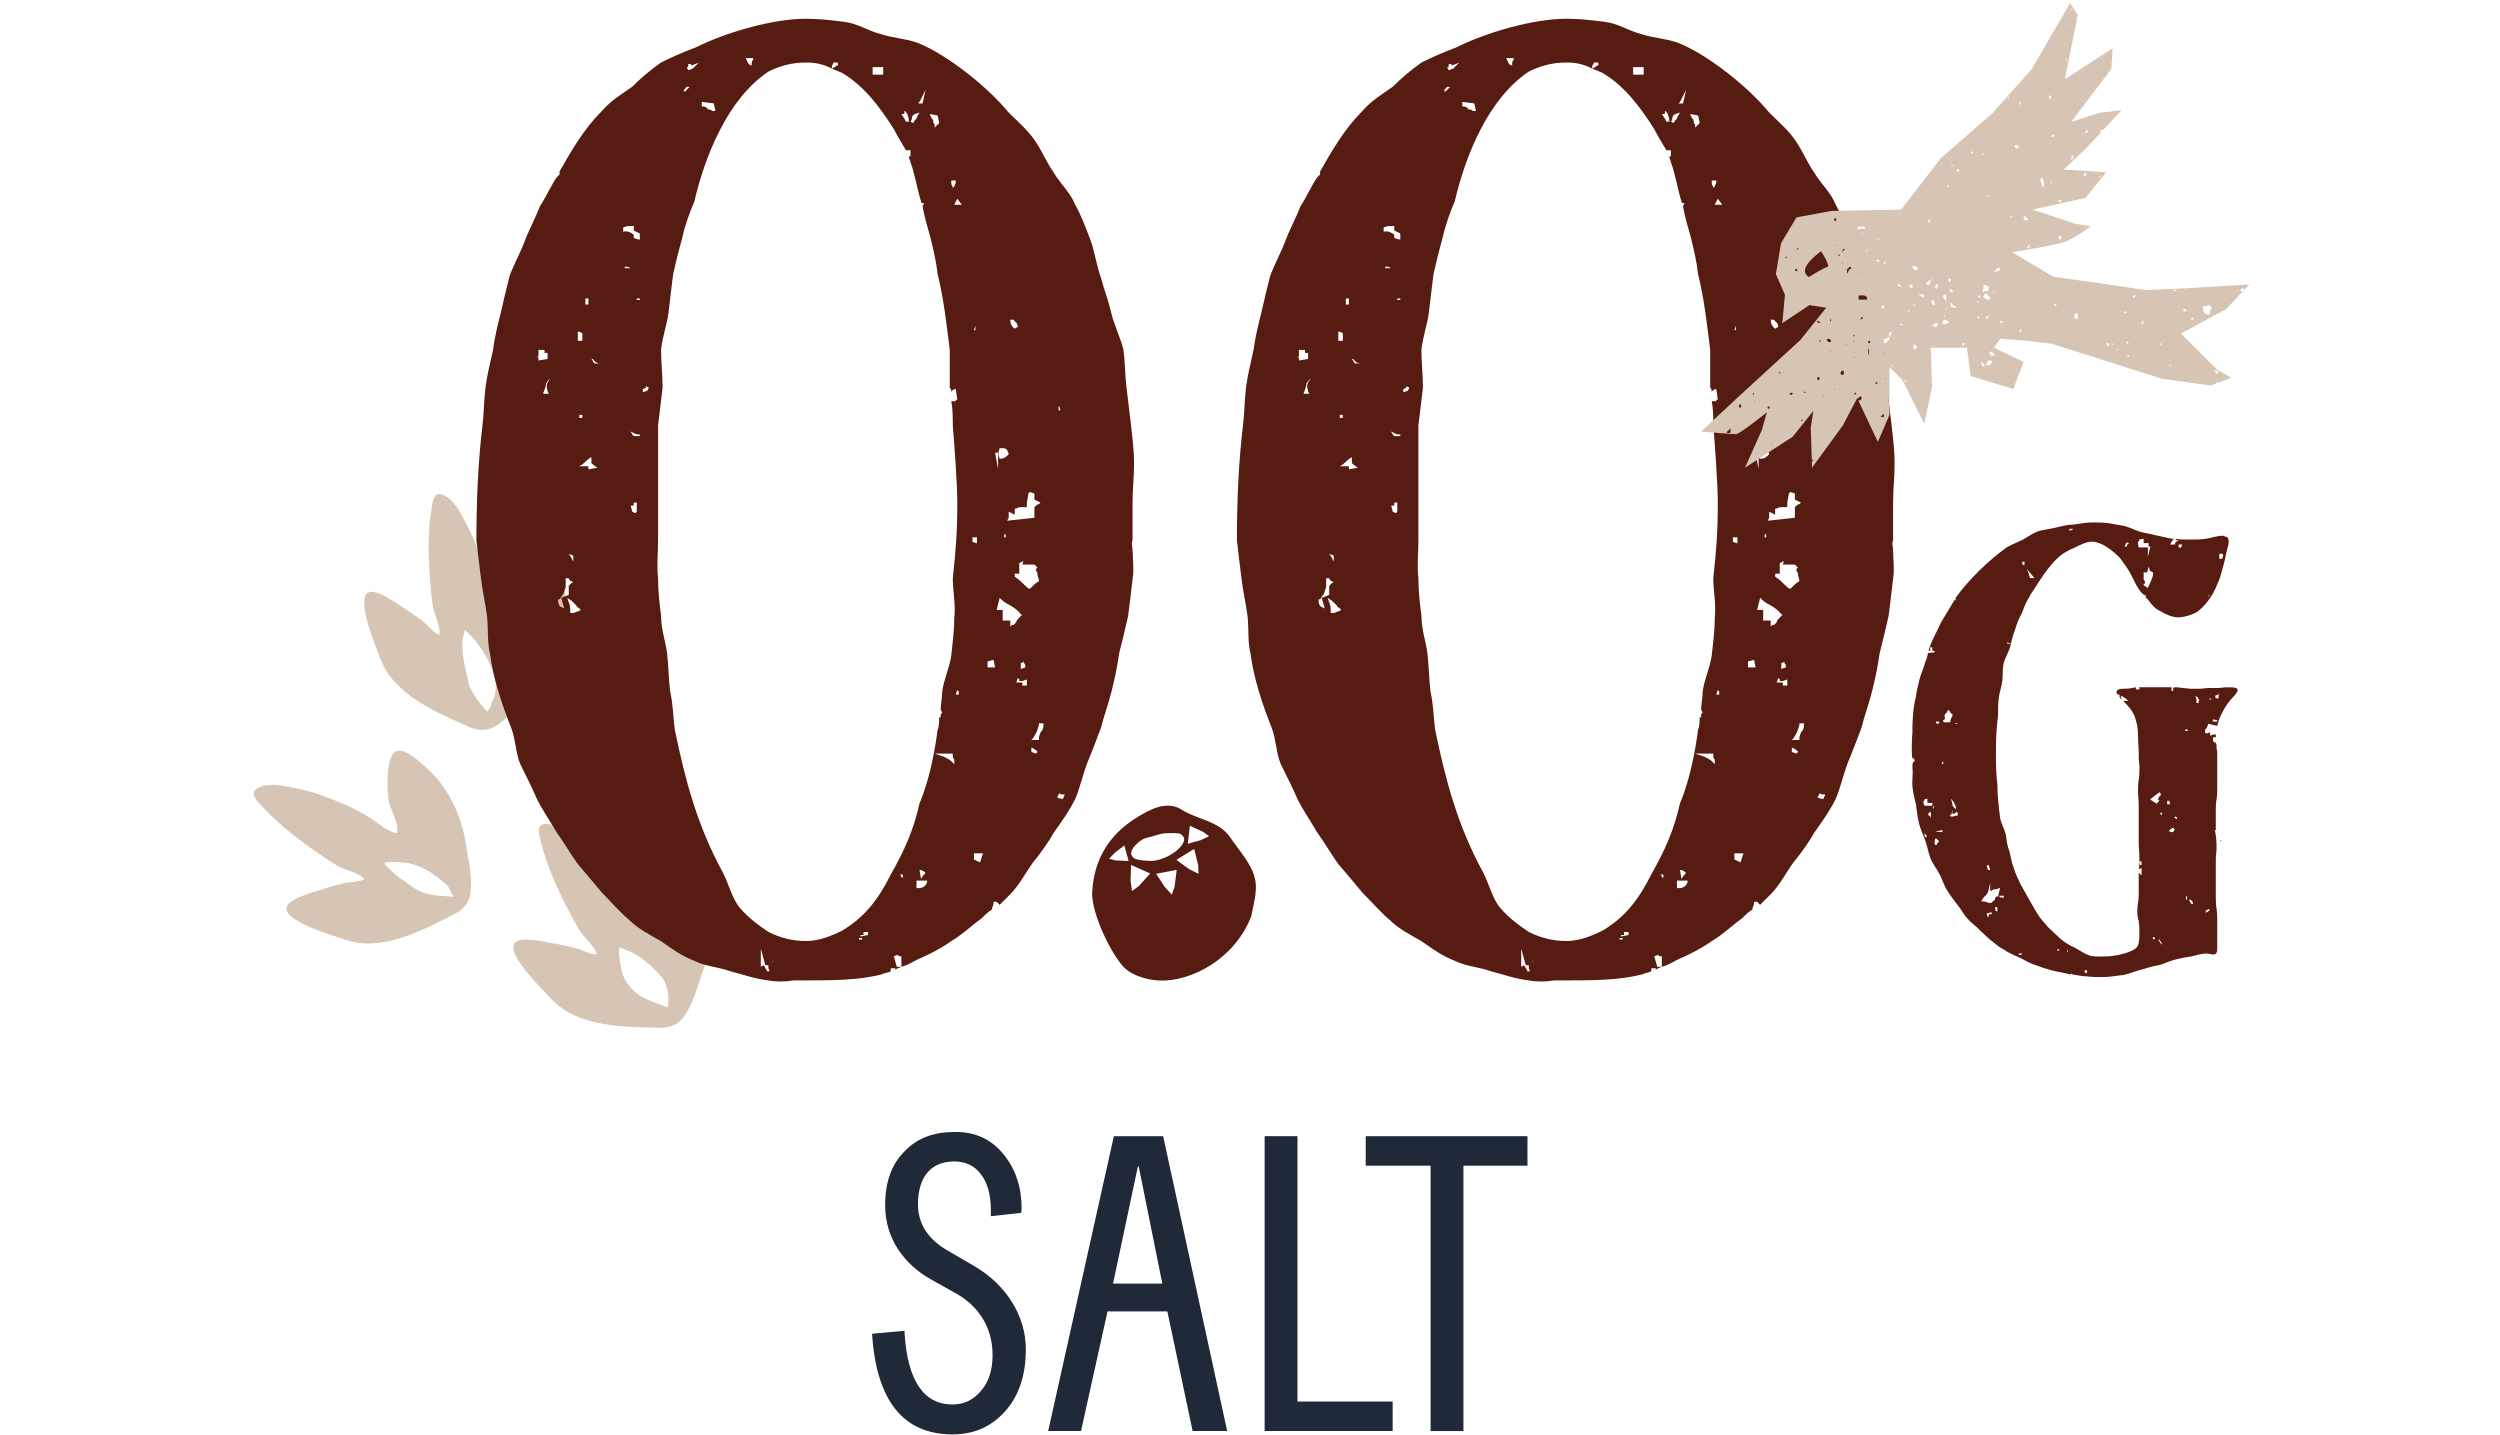 <svg viewBox="0 0 752 431.61" xmlns="http://www.w3.org/2000/svg" id="Layer_1"><path style="fill:#1f2938; stroke-width:0px;" d="M262.33,401.19l9.76-.89v.63c.89,14.32,5.7,21.54,14.44,21.54,3.42,0,6.33-1.39,8.62-4.18,2.28-2.66,3.42-6.21,3.42-10.64,0-8.74-4.56-15.08-11.28-18.75l-7.48-4.18c-7.73-4.43-13.56-12.04-13.56-22.17,0-6.97,1.9-12.29,5.83-16.22,3.67-3.93,8.74-5.83,14.95-5.83,6.21-.13,11.15,2.15,14.82,6.71,3.67,4.43,5.45,9.88,5.45,16.34l-.13,1.27-9.12,1.01v-1.65c0-4.81-1.01-8.49-3.04-11.02-1.9-2.53-4.56-3.8-7.98-3.8-6.71,0-10.9,4.31-10.9,12.92,0,5.83,3.04,10.52,9,13.94l7.86,4.56c9.75,5.7,15.58,15.08,15.58,25.09,0,7.73-2.03,13.94-6.21,18.62-4.18,4.69-9.38,6.97-15.84,6.97-14.82,0-22.93-10.14-24.2-30.28Z"></path><path style="fill:#1f2938; stroke-width:0px;" d="M315.29,430.45l19.76-88.69h14.82l19.26,88.69h-10.39l-7.6-35.98h-17.99l-7.98,35.98h-9.88ZM342.27,350.89l-7.47,35.22h14.82l-7.09-35.22h-.25Z"></path><path style="fill:#1f2938; stroke-width:0px;" d="M380.4,430.45v-88.69h9.88v79.82h28.63v8.87h-38.52Z"></path><path style="fill:#1f2938; stroke-width:0px;" d="M410.81,350.64v-8.87h48.65v8.87h-19.26v79.82h-9.88v-79.82h-19.51Z"></path><path style="fill:#d6c5b4; stroke-width:0px;" d="M116.67,232.54c-.27,2.65-.14,5.5.24,8.14.44,3.02,3.25,6.85,2.44,9.97-2.97-.58-5.61-3.1-8.32-4.82-2.88-1.83-6.06-3.33-9.09-4.59-4.17-1.74-8.48-3.32-12.85-4.11-3.44-.62-7.01-1.7-10.44-.57-4.58,1.51-1.33,4.35,1.01,6.84,3.4,3.61,7.19,6.85,11.17,9.78,3.45,2.53,7.02,5.02,10.67,7.25,2.1,1.28,6.59,2.09,8.06,3.97-1.32.98-4.13.8-5.89,1.22-2.16.51-4.37,1.09-6.47,1.81-2.53.87-9.5,2.55-10.8,5.02-2.36,4.48,14.34,9.1,17.35,10.18,11.16,3.98,23.91-3.1,33.28-7.86,2.62-1.33,4.06-3.64,4.4-5.62.86-4.97-.56-10.4-1.33-15.39-1.3-8.43-5.18-16.84-11.55-22.52-1.78-1.59-6.49-6.33-9.32-5.29-1.98.73-2.4,4.86-2.58,6.6ZM122.94,259.67c2.17.46,3.98,1.17,5.88,2.33,1.6.98,3,2.01,4.4,3.25.46.4.97.74,1.37,1.2.82.95,1.29,2.86,2.07,3.27-4.03-.28-7.78-.11-11.28-2.12-1.75-1.01-3.26-2.27-4.92-3.37-1.2-.8-2.02-1.57-3.04-2.59-.65-.66-1.56-1.21-1.78-2.11,1.12-.4,2.73-.15,3.97-.18,1.16-.02,2.19.09,3.33.33Z"></path><path style="fill:#d6c5b4; stroke-width:0px;" d="M163.02,254.44c1.29,4.78,3.11,9.43,5.24,13.89,1.84,3.86,3.82,7.74,5.99,11.42,1.25,2.12,4.83,4.95,5.23,7.3-1.63.24-4.02-1.24-5.77-1.7-2.15-.57-4.37-1.1-6.56-1.45-2.64-.42-9.58-2.23-11.89-.66-4.19,2.84,8.35,14.79,10.5,17.16,7.96,8.78,22.55,8.54,33.06,8.76,2.94.06,5.29-1.29,6.53-2.88,3.11-3.98,4.41-9.43,6.09-14.19,2.83-8.05,3.38-17.29.44-25.31-.82-2.24-2.74-8.65-5.72-9.06-2.09-.29-4.41,3.16-5.38,4.6-1.49,2.21-2.72,4.78-3.63,7.29-1.04,2.87-.37,7.57-2.55,9.95-2.34-1.91-3.49-5.38-5.06-8.18-1.68-2.98-3.78-5.79-5.85-8.34-2.86-3.5-5.91-6.93-9.39-9.68-2.74-2.17-5.38-4.81-8.94-5.43-4.75-.83-3.22,3.21-2.33,6.51ZM188.1,285.69c1.58.58,3.09,1.25,4.45,2.25,2.37,1.74,4.65,3.76,6.53,6.03,2.03,2.46,2.18,6.3,1.82,9.09-3.2-1.3-8.26-2.64-10.77-5.57-.67-.79-1.39-1.58-1.93-2.46-1.18-1.93-1.36-4.03-1.73-6.2-.16-.98-.34-1.76-.28-2.74.02-.43.22-.7.03-1.09.52.03,1.37.5,1.89.69Z"></path><path style="fill:#d6c5b4; stroke-width:0px;" d="M129.59,154.48c-.66,4.91-.78,9.9-.54,14.84.21,4.27.53,8.61,1.11,12.85.33,2.44,2.54,6.43,2,8.76-1.59-.41-3.23-2.7-4.66-3.8-1.76-1.35-3.6-2.7-5.49-3.87-2.27-1.41-7.98-5.76-10.71-5.21-4.96,1,1.98,16.87,3.05,19.89,3.95,11.17,17.49,16.59,27.1,20.86,2.68,1.19,5.38.85,7.14-.13,4.4-2.47,7.71-6.99,11.1-10.74,5.72-6.32,9.8-14.64,10.19-23.17.11-2.38.82-9.03-1.77-10.57-1.82-1.08-5.28,1.21-6.74,2.16-2.23,1.46-4.36,3.36-6.16,5.32-2.07,2.24-3.26,6.84-6.2,8.19-1.42-2.67-1.14-6.31-1.51-9.5-.39-3.39-1.24-6.8-2.17-9.95-1.28-4.33-2.77-8.67-4.91-12.56-1.69-3.06-3.1-6.51-6.14-8.46-4.06-2.6-4.21,1.72-4.67,5.1ZM148.75,203.81c.54,2.22.56,4.21-.28,6.31-.32.79-.69,1.53-.95,2.34-.23.7-.85,1.54-1.01,1.52-2.26-2.33-4.08-4.94-5.46-7.85-.09-.76-.23-1.51-.41-2.25-.33-1.26-.62-2.54-.88-3.82-.37-1.87-.6-3.88-.71-5.77-.08-1.41.32-3.5.84-4.79,4,3.67,7.54,8.83,8.86,14.32Z"></path><path style="fill:#561b11; stroke-width:0px;" d="M338.44,166.19l2.27-.46c0,2.73.46,5.46,0,8.19-.46,4.09-.91,7.73-1.37,11.37-.91,4.09-1.82,7.73-2.73,11.37-.46,3.64-1.36,7.73-2.27,11.37-.91,3.64-2.27,7.28-3.18,10.92-1.37,3.64-2.73,7.28-4.09,10.46-1.36,3.64-2.27,7.73-3.64,10.92-1.82,3.64-4.09,6.82-6.37,10.01-1.82,3.18-4.09,6.37-6.37,9.1-2.27,3.18-4.09,6.82-6.82,9.55-.91.91-2.27,2.27-3.18,3.18l-.91-.91h-.91c0,.46,0,.91-.45,1.82v.45c-1.37.91-2.27,1.82-3.18,2.73-3.18,2.27-5.91,5-9.1,6.82-3.18,2.27-6.82,4.09-10.01,5.46-1.82.91-3.18,1.82-5,2.27v-3.18h-.91v-.45l-1.37.45.91,3.18h1.36c-.91.46-1.36.46-1.82.91v-.46h-1.36v.91c-.91.46-1.82.46-2.73.91-6.82,1.82-15.46,1.82-22.74,1.82h-3.64c-2.73.45-5.46.45-7.73,0-4.09-.46-7.73-1.82-11.37-2.73-3.64-1.36-7.28-1.36-10.92-3.18-3.64-1.36-6.82-3.64-10.01-5.91-3.18-1.82-6.82-3.64-9.55-6.37-2.73-2.27-5.46-5.46-8.19-8.19-2.27-2.73-4.55-5.46-7.28-8.64-2.27-3.18-4.09-6.37-6.37-9.55-1.82-3.18-4.09-6.37-5.91-10.01-1.36-3.18-3.18-6.82-5-10.46-1.36-3.18-1.36-7.28-2.73-10.92-2.73-6.82-5.46-15.01-6.37-22.28-.91-3.64-.46-7.28-.91-11.37-.45-3.64-1.36-7.28-1.82-11.37-.46-3.64-.91-7.28-1.37-11.37,0-11.37.46-23.19,1.82-34.56.45-3.64.45-7.73.91-11.37.45-3.64,1.36-7.28,2.27-11.37.45-3.64,1.36-7.28,2.27-10.92.91-4.09,1.82-7.73,2.73-11.37,1.36-3.64,3.18-6.82,4.55-10.46,1.36-3.64,3.18-6.82,4.55-10.46,1.82-2.73,3.18-5.91,5-8.64,0,0,.45-.46.91-.91v-.91c3.64-6.37,7.28-12.73,12.73-18.19,2.73-3.18,5.91-5,9.1-7.28,2.73-2.73,5.46-5,8.64-7.28,3.64-1.82,6.82-3.18,10.46-4.55,9.1-4.55,23.19-8.64,33.2-8.64,4.09,0,7.73.46,11.37.91,4.09.45,7.28,2.73,10.92,3.64,4.09,1.36,7.73,1.36,11.37,2.73,9.1,3.64,21.38,13.64,27.29,20.92,2.73,2.73,5.46,5,7.73,8.19s3.64,6.82,5.91,10c1.82,3.18,5,5.91,6.37,9.55,1.82,3.18,3.18,6.82,4.55,10.46,1.37,3.64,1.82,7.73,3.18,11.37.91,3.64,2.27,6.82,3.18,10.91.91,3.64,2.73,7.28,3.64,10.92.46,3.64.46,7.73.91,11.37.45,3.64.91,7.73,1.36,11.37.46,4.09.91,7.73.91,11.37,0,4.09-.46,7.73-.46,11.82v11.37c-.46.91,0,1.82,0,3.18l-2.27.46ZM161.98,108.43l2.73-.45v-1.82h-.91v-.91h-1.82v1.82l-.45.46h.45v.91ZM165.62,113.89c-.91.45-.91.91-1.36,1.36,0,.91-.45,1.82-.91,3.18h1.82q-.46-.46-.46-.91c-.45-1.36-.45-2.27.91-3.64ZM169.72,183.02l-.91-3.18,2.27-.91v-2.73l.91-.91h.46l-.46-.46h-.46c0-.46-.46-.46-.46-.91h-.91v2.73c-.45.91-.45,1.82-.91,2.27l-.91,1.36h-.46v.46c0,.91.46,1.82.91,1.82l.91.46ZM174.72,183.47l-.46-.45c-.45-.46-.91-.46-.91-.91-.45-.46-.91-.91-1.36-1.36l-1.36-.91.45,1.36c.46.91.46,1.82.46,3.18h.91c.46,0,.91-.46,1.36-.46l.91-.46ZM172.44,168.92v-1.82l-1.37-.46c.46.46.91,1.36,1.37,2.27ZM173.81,99.79v2.73h1.36v-2.27l-.91-.46h-.45ZM174.26,124.8v.91h.91v-.91h-.91ZM176.99,141.17l2.73-.46q-1.36-.91-1.82-1.36v-1.82c-.91.46-1.36.91-1.82,1.36s-.91.91-1.82,1.36h2.73v.91ZM176.99,91.6v-1.82h-.91v1.82h.91ZM178.36,107.98h-.46c.46.45.46.91.91,1.36h1.82c-.91,0-1.82-.46-2.27-1.36ZM187.45,69.77c.91-.45,1.82,0,2.73.46l.46.46v.91c.46,0,.91.46,1.82.46v-1.82l-1.82-.91v-1.36c-1.37,0-2.27,0-3.18.45v1.36ZM188.82,80.23h-.91v.45h1.82l-.91-.45ZM189.73,129.8c0,.46.46.46.46.91l.46.45h1.82v-.45c-1.36,0-1.82-.46-2.73-.91ZM191.54,151.18h-.91v.91h-.91l.46,1.82.91.45.45-.45v-2.73ZM191.54,90.24h.91v-.46h-1.36.45v.46ZM194.27,116.16v.46l-.91.46v.91l1.36-.46.46-.91-.91-.46ZM253.4,279.88c6.82-4.09,10.92-9.55,14.55-16.83,4.09-7.28,6.82-13.19,8.64-21.38,2.73-6.37,4.55-15.01,5.46-22.28.46-.91.46-2.27.46-3.64h.46v-.91l.45-.46-.45-.91c0-1.82.45-3.64.45-5.46.46-3.64,2.27-7.28,2.73-10.92.45-4.09.91-7.73.91-11.37.45-4.09-.46-7.73-.46-11.83.91-8.19,1.36-14.1,1.36-22.74,0-5-.91-18.19-1.36-23.19,0-2.27,0-5-.45-7.28h1.36v-.45h.46l-.46-3.18h-.45c-.46.45-.91.45-.91.91,0-.46,0-.91-.46-1.36v-11.37c-.91-7.28-1.82-15.46-3.64-22.74-.46-4.09-1.36-7.73-2.27-11.37-.91-3.18-1.82-6.37-2.27-9.1l.46-.91c-.46,0-.91,0-.91-.46-1.37-4.55-1.82-8.19-3.18-11.82,0-.46-.46-.91-.46-1.82h.46v-1.82h-1.37c-1.36-2.27-2.73-4.55-3.64-6.37-4.09-6.37-8.64-12.73-15.46-16.83-.91-.46-2.27-.91-3.18-1.36l.91-.46.46-.46h.46v-.91h-1.37q0,.45-.45.91v.91c-2.73-1.37-5-1.82-7.73-1.82-4.09,0-7.73.91-11.37,2.73-12.28,8.19-19.1,25.47-22.29,39.11-1.36,3.18-2.73,6.82-3.64,10.92-.91,3.18-1.82,6.82-2.73,10.92-.46,3.64-.91,7.28-1.36,11.37-.45,3.64-1.82,7.28-2.27,11.37,0,3.64.46,7.73.46,11.37-.46,3.64-.91,7.73-1.36,11.37v34.56c0,3.64-.45,7.73,0,11.37,0,4.09.45,7.73.91,11.37,0,4.09,1.37,7.73,1.82,11.37.45,4.09.45,7.73.91,11.37.91,4.09.91,7.73,1.37,11.37,3.18,15.46,6.82,29.11,14.55,43.21,1.82,3.64,2.73,7.73,5,10.46,2.73,3.18,5.91,5.46,8.64,7.28,3.64,1.82,7.28,2.73,11.37,2.73,3.64,0,7.28-1.36,10.92-3.18ZM205.64,27.48h.46l1.36-1.36h-.91q-.91.91-.91,1.36ZM206.55,20.2l.45.91c.46,0,.91-.45,1.36-.45l1.82-1.82-2.27.91v-.46h-.91v.91h-.45ZM211.1,30.66v1.36h.46c.46,0,1.36.46,1.36.91.46,0,.91,0,1.36.45h.91l-.46-2.27-3.64-.46ZM224.29,17.47l.91,1.82.91.46v-.46c0-.45,0-.91.46-1.36v-.45h-2.27ZM231.57,292.16c-.45-.45-.45-.91-.45-1.82h-1.37.46l-1.36-5v5.46l.91-.46c0,.46.46.46.46.91,0,0,.46.46.46.91h.91ZM233.39,288.53l-1.36.91c.45,0,.45-.46,1.36-.91ZM258.4,282.16v.46h.91v-.46h-.91ZM259.76,280.34v.91h-.91v.46l2.27-.46v-.91h-1.37ZM262.49,20.2v2.27h3.18v-2.27h-3.18ZM270.68,263.06l.45.46v.46h.46v-.91h-.91ZM272.04,34.3h-.91c.46.45.46.91.91,1.36l.46.91h.91c0-1.36-.46-1.82-.46-2.27-.46-.46-.46-.91-.91-.91v.91ZM273.86,36.57l.91.46c0-.46.45-.91.91-1.36,0-.46.46-.91.91-1.82-1.37.46-1.82.46-2.27,1.36,0,.46,0,.91-.45,1.36ZM278.86,264.88h-3.18v2.27h.46c1.36,0,2.27-.46,2.73-1.82v-.46ZM276.14,31.12h1.36l.91-4.09-1.36,2.73c0,.45-.46.45-.46.91l-.46.46ZM278.41,262.6c-.45-.46-.91-.91-1.82-.91l.46,2.73c.45-.91.91-1.36,1.36-1.82ZM282.05,34.75l-2.27-.45v.45q.46.91.91,1.36c0,.46,0,.91.45,1.37v.91l.46-.46.46-.45.46-.46-.46-2.27ZM287.05,229.86v-1.36c-.46-.46-.46-.91-.46-1.36v-.46h-5.46l2.73.91c.91.46,1.82.91,2.27,1.37l.91.91ZM286.14,54.76c0,.46,0,.91.45,1.36v.46l.46-.46c0-.45.45-.91.45-1.36v-.45h-1.36v.45ZM289.32,61.59l-1.37-1.82-.91,1.82h2.27ZM288.41,208.03l-.46-.45-.46,1.36h.91v-.91ZM292.51,161.64v1.36l1.36.45v-1.82h-1.36ZM292.96,99.33h.45v-1.36l-.45,1.36ZM294.78,259.42l.91-2.73h-2.73v1.82l1.82.91ZM299.33,200.75l-.46-2.27-1.82.46v1.82h2.27ZM299.33,136.17l.91,5v-5h-.91ZM305.7,187.11c0-.46.46-.91,1.37-1.82l.46-.46h-.46c-.91-1.36-1.82-1.82-3.18-2.73-.91-.46-1.82-.91-2.73-1.82l-.46-.45-.91,3.64h1.82v3.18h2.27v1.82l.46-.46c.91,0,.91-.45,1.36-.91ZM300.69,137.99c1.36,0,1.82-.46,2.73-1.36,0-.46-.46-.91-.46-1.36-.46,0-.46-.46-.91-.46h-1.36c-.46,1.36-.46,1.82,0,3.18ZM302.06,161.64h.45v-.91h-.45v.91ZM303.42,153.91v1.82l-.46.91,8.19-.91v-3.18c.46-.45.91-.91,1.36-.91l.46-.46-1.82-.91v-1.82l-1.36-.46-.46.46c0,.91-.46,1.82-.46,3.18v.91h-.45c-1.82,0-2.27,0-2.73.46h-.45v1.82l-1.82-.91ZM303.88,96.15q0,1.82,1.36,2.73.45-.45.91-.45c0-.91-.46-1.36-.46-1.36l-.91-.91h-.91ZM309.79,177.1c.91-.91,1.82-1.82,2.73-2.27,0-.91-.46-1.36-.46-2.27,0-.45-.45-.91-.45-.91v-.46l.45-.45-.91-.91h-3.64l.45-1.36h.46l-1.82.91v3.18h-1.36v.91c1.36.91,2.27,1.82,3.18,2.73.45.46.91.91,1.36.91ZM308.88,204.39l-1.36.45h-.91v-.45l-.46-.46-.46,1.36h1.82v.91h1.36v-1.82ZM307.52,199.39h-.46v1.82l1.36-.46v-.46q0-.45-.46-.91v-.46l-.45.46ZM313.88,217.58h-1.37v.46c-.46,1.82-.91,2.73-1.82,4.09l-.46.46h2.27v-.46c0-.91.46-1.36.46-1.82.46-.45.91-.91.91-2.27v-.46ZM311.15,225.31l-.91-.46v1.36l1.36.46.45-.46c0-.45-.45-.45-.91-.91ZM320.25,238.95h-1.36v-.46l-.46.46-.46.91q.91.46,1.82.46c0-.46.45-.91.45-1.36ZM318.89,123.44c0-.45,0-.91-.46-1.36v1.36h.46Z"></path><path style="fill:none; stroke-width:0px;" d="M383,267.61c0,3.64.91,7.73-.46,10.92-1.37,3.18-4.09,5.91-6.82,8.19-2.27,2.73-5,5.46-8.19,6.82-3.18,1.37-7.28.91-10.92.91s-7.28,0-10.46-1.36c-9.1-3.64-16.37-15.92-16.37-25.47,0-6.82,2.27-14.1,7.28-19.1q0,.45-.46.91c3.18-3.18,5.46-4.55,10.01-5.91,3.18-1.36,6.37-3.18,10-3.18,6.82,0,15.01,3.64,20.01,7.73,3.64,4.09,6.37,14.1,6.37,19.56ZM341.62,279.88v.91h.46l.46-.91h-.91ZM352.99,275.79v-2.27h-3.18l-.46.46v.46l-.46.46,4.09.91ZM358.9,265.79h.91v.45l1.37-.45v-1.37h.46c.91-.45,1.36-.91,1.36-2.27l.46-.46h-2.27v1.82l-2.27.46v1.82ZM362.08,275.34l-.91-4.09h2.27l-.46-1.36h-1.82v1.36l-.46.91c-.46.46-.91.91-.91,2.73l.91.45v1.36h.91v.46l.46-.46-.46-1.36h.46ZM364.81,289.44v.91h.91v-.91h-.91ZM371.63,247.59l-.45-.45v-.46h-.46l-.46-.46-.91-.91.91,2.73,1.36-.46ZM373.45,248.5l.46.45v.91h.91v-1.82l-1.36.46ZM377.09,268.97h-1.37l.46.46.91-.46Z"></path><path style="fill:#561b11; stroke-width:0px;" d="M567.19,166.19l2.27-.46c0,2.73.46,5.46,0,8.19-.46,4.09-.91,7.73-1.37,11.37-.91,4.09-1.82,7.73-2.73,11.37-.46,3.64-1.36,7.73-2.27,11.37-.91,3.64-2.27,7.28-3.18,10.92-1.37,3.64-2.73,7.28-4.09,10.46-1.36,3.64-2.27,7.73-3.64,10.92-1.82,3.64-4.09,6.82-6.37,10.01-1.82,3.18-4.09,6.37-6.37,9.1-2.28,3.18-4.09,6.82-6.82,9.55-.91.91-2.27,2.27-3.18,3.18l-.91-.91h-.91c0,.46,0,.91-.46,1.82v.45c-1.37.91-2.28,1.82-3.18,2.73-3.18,2.27-5.91,5-9.1,6.82-3.18,2.27-6.82,4.09-10.01,5.46-1.82.91-3.18,1.82-5,2.27v-3.18h-.91v-.45l-1.37.45.91,3.18h1.37c-.91.46-1.37.46-1.82.91v-.46h-1.36v.91c-.91.46-1.82.46-2.73.91-6.82,1.82-15.46,1.82-22.74,1.82h-3.64c-2.73.45-5.46.45-7.73,0-4.09-.46-7.73-1.82-11.37-2.73-3.64-1.36-7.28-1.36-10.91-3.18-3.64-1.36-6.82-3.64-10.01-5.91-3.18-1.82-6.82-3.64-9.55-6.37-2.73-2.27-5.46-5.46-8.19-8.19-2.27-2.73-4.55-5.46-7.28-8.64-2.27-3.18-4.09-6.37-6.37-9.55-1.82-3.18-4.09-6.37-5.91-10.01-1.36-3.18-3.18-6.82-5-10.46-1.37-3.18-1.37-7.28-2.73-10.92-2.73-6.82-5.46-15.01-6.37-22.28-.91-3.64-.46-7.28-.91-11.37-.46-3.64-1.36-7.28-1.82-11.37-.46-3.64-.91-7.28-1.37-11.37,0-11.37.46-23.19,1.82-34.56.46-3.64.46-7.73.91-11.37.46-3.64,1.37-7.28,2.28-11.37.46-3.64,1.36-7.28,2.27-10.92.91-4.09,1.82-7.73,2.73-11.37,1.37-3.64,3.18-6.82,4.55-10.46,1.36-3.64,3.18-6.82,4.55-10.46,1.82-2.73,3.18-5.91,5-8.64,0,0,.46-.46.91-.91v-.91c3.64-6.37,7.28-12.73,12.73-18.19,2.73-3.18,5.91-5,9.1-7.28,2.73-2.73,5.46-5,8.64-7.28,3.64-1.82,6.82-3.18,10.46-4.55,9.1-4.55,23.19-8.64,33.2-8.64,4.09,0,7.73.46,11.37.91,4.09.45,7.28,2.73,10.92,3.64,4.09,1.36,7.73,1.36,11.37,2.73,9.1,3.64,21.38,13.64,27.29,20.92,2.73,2.73,5.46,5,7.73,8.19,2.27,3.18,3.64,6.82,5.91,10,1.82,3.18,5,5.91,6.37,9.55,1.82,3.18,3.18,6.82,4.55,10.46,1.37,3.64,1.82,7.73,3.18,11.37.91,3.64,2.27,6.82,3.18,10.91.91,3.64,2.73,7.28,3.64,10.92.46,3.64.46,7.73.91,11.37.45,3.64.91,7.73,1.36,11.37.46,4.09.91,7.73.91,11.37,0,4.09-.46,7.73-.46,11.82v11.37c-.46.91,0,1.82,0,3.18l-2.27.46ZM390.73,108.43l2.73-.45v-1.82h-.91v-.91h-1.82v1.82l-.46.46h.46v.91ZM394.37,113.89c-.91.45-.91.91-1.36,1.36,0,.91-.46,1.82-.91,3.18h1.82q-.46-.46-.46-.91c-.45-1.36-.45-2.27.91-3.64ZM398.47,183.02l-.91-3.18,2.27-.91v-2.73l.91-.91h.46l-.46-.46h-.46c0-.46-.46-.46-.46-.91h-.91v2.73c-.46.91-.46,1.82-.91,2.27l-.91,1.36h-.46v.46c0,.91.46,1.82.91,1.82l.91.46ZM403.47,183.47l-.46-.45c-.46-.46-.91-.46-.91-.91-.46-.46-.91-.91-1.37-1.36l-1.37-.91.46,1.36c.46.91.46,1.82.46,3.18h.91c.46,0,.91-.46,1.36-.46l.91-.46ZM401.19,168.92v-1.82l-1.37-.46c.46.46.91,1.36,1.37,2.27ZM402.56,99.79v2.73h1.37v-2.27l-.91-.46h-.46ZM403.01,124.8v.91h.91v-.91h-.91ZM405.74,141.17l2.73-.46q-1.36-.91-1.82-1.36v-1.82c-.91.46-1.37.91-1.82,1.36-.46.46-.91.91-1.82,1.36h2.73v.91ZM405.74,91.6v-1.82h-.91v1.82h.91ZM407.11,107.98h-.46c.46.45.46.91.91,1.36h1.82c-.91,0-1.82-.46-2.27-1.36ZM416.2,69.77c.91-.45,1.82,0,2.73.46l.46.46v.91c.46,0,.91.46,1.82.46v-1.82l-1.82-.91v-1.36c-1.37,0-2.27,0-3.18.45v1.36ZM417.56,80.23h-.91v.45h1.82l-.91-.45ZM418.48,129.8c0,.46.46.46.46.91l.46.45h1.82v-.45c-1.36,0-1.82-.46-2.73-.91ZM420.3,151.18h-.91v.91h-.91l.46,1.82.91.45.46-.45v-2.73ZM420.3,90.24h.91v-.46h-1.36.46v.46ZM423.02,116.16v.46l-.91.46v.91l1.37-.46.45-.91-.91-.46ZM482.14,279.88c6.82-4.09,10.92-9.55,14.55-16.83,4.09-7.28,6.82-13.19,8.64-21.38,2.73-6.37,4.55-15.01,5.46-22.28.46-.91.46-2.27.46-3.64h.46v-.91l.46-.46-.46-.91c0-1.82.46-3.64.46-5.46.45-3.64,2.27-7.28,2.73-10.92.46-4.09.91-7.73.91-11.37.46-4.09-.45-7.73-.45-11.83.91-8.19,1.36-14.1,1.36-22.74,0-5-.91-18.19-1.36-23.19,0-2.27,0-5-.46-7.28h1.36v-.45h.46l-.46-3.18h-.46c-.45.45-.91.45-.91.91,0-.46,0-.91-.46-1.36v-11.37c-.91-7.28-1.82-15.46-3.64-22.74-.46-4.09-1.36-7.73-2.27-11.37-.91-3.18-1.82-6.37-2.27-9.1l.45-.91c-.45,0-.91,0-.91-.46-1.37-4.55-1.82-8.19-3.18-11.82,0-.46-.46-.91-.46-1.82h.46v-1.82h-1.37c-1.36-2.27-2.73-4.55-3.64-6.37-4.09-6.37-8.64-12.73-15.46-16.83-.91-.46-2.27-.91-3.18-1.36l.91-.46.46-.46h.46v-.91h-1.37q0,.45-.46.91v.91c-2.73-1.37-5-1.82-7.73-1.82-4.09,0-7.73.91-11.37,2.73-12.28,8.19-19.1,25.47-22.29,39.11-1.37,3.18-2.73,6.82-3.64,10.92-.91,3.18-1.82,6.82-2.73,10.92-.46,3.64-.91,7.28-1.37,11.37-.45,3.64-1.82,7.28-2.27,11.37,0,3.64.46,7.73.46,11.37-.46,3.64-.91,7.73-1.36,11.37v34.56c0,3.64-.46,7.73,0,11.37,0,4.09.45,7.73.91,11.37,0,4.09,1.37,7.73,1.82,11.37.45,4.09.45,7.73.91,11.37.91,4.09.91,7.73,1.37,11.37,3.18,15.46,6.82,29.11,14.55,43.21,1.82,3.64,2.73,7.73,5,10.46,2.73,3.18,5.91,5.46,8.64,7.28,3.64,1.82,7.28,2.73,11.37,2.73,3.64,0,7.28-1.36,10.91-3.18ZM434.39,27.48h.46c.46-.46.91-.91,1.36-1.36h-.91q-.91.91-.91,1.36ZM435.3,20.2l.46.91c.45,0,.91-.45,1.36-.45l1.82-1.82-2.28.91v-.46h-.91v.91h-.46ZM439.85,30.66v1.36h.46c.46,0,1.37.46,1.37.91.45,0,.91,0,1.36.45h.91l-.46-2.27-3.64-.46ZM453.04,17.47l.91,1.82.91.46v-.46c0-.45,0-.91.46-1.36v-.45h-2.27ZM460.32,292.16c-.46-.45-.46-.91-.46-1.82h-1.37.46l-1.37-5v5.46l.91-.46c0,.46.46.46.46.91,0,0,.46.46.46.91h.91ZM462.14,288.53l-1.37.91c.46,0,.46-.46,1.37-.91ZM487.15,282.16v.46h.91v-.46h-.91ZM488.51,280.34v.91h-.91v.46l2.27-.46v-.91h-1.37ZM491.24,20.2v2.27h3.18v-2.27h-3.18ZM499.43,263.06l.46.46v.46h.45v-.91h-.91ZM500.79,34.3h-.91c.45.45.45.91.91,1.36l.46.91h.91c0-1.36-.46-1.82-.46-2.27-.46-.46-.46-.91-.91-.91v.91ZM502.61,36.57l.91.46c0-.46.46-.91.91-1.36,0-.46.46-.91.91-1.82-1.37.46-1.82.46-2.27,1.36,0,.46,0,.91-.46,1.36ZM507.61,264.88h-3.18v2.27h.46c1.37,0,2.27-.46,2.73-1.82v-.46ZM504.89,31.12h1.37l.91-4.09-1.36,2.73c0,.45-.46.45-.46.91l-.46.46ZM507.16,262.6c-.46-.46-.91-.91-1.82-.91l.46,2.73c.46-.91.91-1.36,1.36-1.82ZM510.8,34.75l-2.27-.45v.45q.46.91.91,1.36c0,.46,0,.91.45,1.37v.91l.46-.46.46-.45.46-.46-.46-2.27ZM515.8,229.86v-1.36c-.45-.46-.45-.91-.45-1.36v-.46h-5.46l2.73.91c.91.46,1.82.91,2.28,1.37l.91.91ZM514.89,54.76c0,.46,0,.91.46,1.36v.46l.45-.46c0-.45.46-.91.46-1.36v-.45h-1.36v.45ZM518.07,61.59l-1.37-1.82-.91,1.82h2.28ZM517.16,208.03l-.46-.45-.46,1.36h.91v-.91ZM521.26,161.64v1.36l1.36.45v-1.82h-1.36ZM521.71,99.33h.46v-1.36l-.46,1.36ZM523.53,259.42l.91-2.73h-2.73v1.82l1.82.91ZM528.08,200.75l-.45-2.27-1.82.46v1.82h2.27ZM528.08,136.17l.91,5v-5h-.91ZM534.45,187.11c0-.46.46-.91,1.37-1.82l.46-.46h-.46c-.91-1.36-1.82-1.82-3.18-2.73-.91-.46-1.82-.91-2.73-1.82l-.46-.45-.91,3.64h1.82v3.18h2.27v1.82l.46-.46c.91,0,.91-.45,1.36-.91ZM529.44,137.99c1.37,0,1.82-.46,2.73-1.36,0-.46-.46-.91-.46-1.36-.46,0-.46-.46-.91-.46h-1.37c-.46,1.36-.46,1.82,0,3.18ZM530.81,161.64h.45v-.91h-.45v.91ZM532.17,153.91v1.82l-.46.91,8.19-.91v-3.18c.45-.45.91-.91,1.36-.91l.46-.46-1.82-.91v-1.82l-1.37-.46-.46.46c0,.91-.46,1.82-.46,3.18v.91h-.46c-1.82,0-2.27,0-2.73.46h-.46v1.82l-1.82-.91ZM532.63,96.15q0,1.82,1.36,2.73.46-.45.91-.45c0-.91-.46-1.36-.46-1.36q-.46-.46-.91-.91h-.91ZM538.54,177.1c.91-.91,1.82-1.82,2.73-2.27,0-.91-.46-1.36-.46-2.27,0-.45-.46-.91-.46-.91v-.46l.46-.45-.91-.91h-3.64l.46-1.36h.45l-1.82.91v3.18h-1.37v.91c1.37.91,2.28,1.82,3.18,2.73.46.46.91.91,1.37.91ZM537.63,204.39l-1.36.45h-.91v-.45l-.46-.46-.46,1.36h1.82v.91h1.36v-1.82ZM536.27,199.39h-.46v1.82l1.36-.46v-.46q0-.45-.45-.91v-.46l-.46.46ZM542.63,217.58h-1.37v.46c-.46,1.82-.91,2.73-1.82,4.09l-.46.46h2.27v-.46c0-.91.46-1.36.46-1.82.46-.45.91-.91.91-2.27v-.46ZM539.9,225.31l-.91-.46v1.36l1.36.46.46-.46c0-.45-.46-.45-.91-.91ZM549,238.95h-1.37v-.46l-.46.46-.46.91q.91.46,1.82.46c0-.46.46-.91.46-1.36ZM547.64,123.44c0-.45,0-.91-.46-1.36v1.36h.46Z"></path><path style="fill:#561b11; stroke-width:0px;" d="M575.24,220.26c0-3.65.21-7.3,1.07-10.74.21-1.72.64-3.43,1.07-5.15s1.29-3.44,1.72-5.15c.43-.86.64-1.93.86-2.79l1.93-.21v-.43h-.64v-1.07h-.64v1.07h-.43c0-1.29,2.15-5.37,2.79-6.66.64-1.72,1.72-3.22,2.58-4.72s1.72-2.79,2.58-4.29v.43h.21v-.43h-.21c0-.21.21-.21.21-.43,4.08-5.58,9.66-10.95,15.24-15.03,1.5-.86,3.22-1.5,4.94-2.36,1.5-.86,3.01-1.93,4.72-2.58,1.72-.43,3.65-.64,5.37-1.07,1.72-.43,3.44-.86,5.15-.86,1.72-.21,3.65-.64,5.37-.64s3.44,0,4.94.21c1.72.21,3.44.64,4.94.86,1.72.43,3.22,1.29,4.72,1.72,1.5.43,3.22.64,4.72,1.07,1.72.43,3.22.64,4.94,1.07h.86-.21c-.43.21-.86.86-1.07,1.29l-.21.43h1.5v-.21c0-.21.21-.64.43-.64l.64-.43h-.86v-.43c1.29.21,2.36.21,3.86.21,2.36,0,4.51,0,6.23-.43,2.36-.64,3.87-.86,4.72-.64l-.21.21h.64c.86.43.86,1.72.21,3.86-.43,1.5-.64,3.44-1.29,5.37-.43,1.72-.86,3.44-1.72,5.15-1.07,3.01-3.86,7.09-6.65,8.59-1.5.64-3.22,1.29-5.15,1.29-1.72,0-4.08-1.07-5.37-1.93-1.5-.64-2.58-1.93-3.65-3.43-.21-.21-.43-.43-.64-.64v-.43c0-.21-.21-.21-.21-.43l-.21.21c-.86-.64-1.5-1.5-2.15-2.58-.86-1.5-1.5-3.01-2.36-4.51s-1.93-2.79-2.79-4.08c-2.15-2.15-5.37-4.94-8.59-4.94-1.5,0-3.22.86-4.94,1.72-4.08,1.72-5.37,3.01-8.16,6.44-1.07,1.29-1.93,2.79-3.01,4.29-.86,1.5-1.93,2.79-2.79,4.51-.86,1.29-1.5,3.01-2.15,4.72-.86,1.5-1.5,3.22-1.93,4.72-.64,1.5-.86,2.79-1.29,4.29l-1.07-.43v.43h1.07c0,.21-.21.64-.21.86-.43,1.72-1.5,3.22-1.93,4.94-.43,1.72-.21,3.44-.43,5.37-.21,1.72-.86,3.43-1.07,5.15s-.21,3.44-.21,5.15c-.43,3.86-.64,6.44-.64,10.52,0,3.22,0,7.08.43,10.31,0,3.22.43,7.08.86,10.31.43,1.72,1.29,3.22,1.72,4.94.21,1.72.43,3.44,1.07,4.94.43,1.72.64,3.44,1.29,4.94.43,1.72,1.29,3.22,1.93,4.72.43.86,4.94,8.8,5.15,9.02.86,1.5,2.15,2.79,3.22,4.08,1.29,1.29,2.58,2.36,3.65,3.44,1.5,1.29,3.01,2.15,4.51,2.79,1.5.86,3.01,1.93,4.51,2.36,1.72.43,3.44.21,5.15.21s4.72-.64,6.44-1.29c3.22-1.29,3.22-1.93,3.22-7.08,0-1.07-.21-1.72-.21-2.36v-.21l-.21-.21c0-.64-.21-1.29-.21-2.36,0-2.58.43-2.58.43-5.37v-6.23c.21,0,.21.21.43.43l.43.21v-2.15l-.86.43c.21-.86.21-1.29.21-2.36l.21,1.07h.43v-1.07h-.64v-.86c0-2.58-.21-2.58-.21-5.15v-10.52c0-2.79-.21-2.79-.21-5.37s.43-2.58.43-5.37v-1.5l-.21-2.15v-1.5c0-2.58-.21-2.58-.21-5.37,0-2.36-.43-4.29-1.07-6.01-.86-1.93-2.15-3.22-3.44-4.51h1.5c-.21-.21-.21-.43-.43-.43-.43-.43-1.07-.86-1.72-1.07v.43c.21.21.21.43.21.64-.21-.21-.64-.64-.64-.86v-.64h-.64c-.64-1.07,0-1.72,1.93-1.72s2.58-.21,3.65-.43v.64h1.07v-.43l-.21-.21h9.88v1.07h.43l.21-.21h-.21v-.21l.21-.64h1.07c.64,0,1.29.21,1.72.21l2.15.21h3.22l2.15-.21h3.22l2.15-.21h1.5c2.79,0,2.58,1.07.21,3.44-1.72,1.72-3.87,5.8-4.29,8.16l-2.79-.64v.21c-.21.64-.21,1.07-.86,1.5v1.07h.43v.21l1.07-.43v1.07l.43-.21c.43-.21.64-.21,1.29-.21v.86h-.86v1.29h.43v.43l.43-.21c0,.43.21.64.21.86v1.07c.21.43.21.86.21,1.72v10.74c0,2.79-.43,2.79-.43,5.58v6.44h-.43l.21.21c.21,1.72.43,2.15.43,4.29v1.5l-.21,2.36v12.45c0,2.79.43,2.79.43,5.58v9.23c0,2.79-1.72,1.5-3.22,1.5s-2.79.43-4.51.86c-3.01.43-6.01,1.07-8.8,2.36-1.93.43-3.87.86-5.8,1.5-1.93.43-3.87,1.29-5.8,1.72-2.15.21-4.08.64-6.23.64-1.72,0-3.22,0-4.94-.21-1.5,0-3.01-.43-4.51-.64v-.86c0,.43,0,.64-.21.86h-.43c-1.5-.43-3.22-.64-4.94-1.07-1.5-.43-3.22-.86-4.72-1.5-1.72-.43-3.22-1.29-4.72-2.15-1.5-.64-3.01-1.29-4.51-2.15-.21,0-.21-.21-.43-.21v-.21h-.21c-1.29-.64-2.36-1.5-3.43-2.36-1.5-1.07-2.58-2.36-3.87-3.44-1.07-1.29-2.58-2.15-3.65-3.43-1.29-1.29-1.93-2.79-3.01-4.08-1.07-1.5-2.36-3.01-3.22-4.51-1.07-1.5-1.5-3.44-2.36-4.94-.86-1.72-2.15-3.22-2.79-4.94s-.86-3.44-1.5-5.15c-.64-1.93-1.5-3.44-1.93-5.37-.43-1.72-.64-3.65-.86-5.37-.43-1.72-.86-3.65-1.07-5.37-.21-1.93.21-3.87,0-5.58v-1.72l.21.21v-.64h.43v-.21c0-.43-.21-.64-.43-.86l-.21.21c-.21-.86-.21-1.72-.21-2.58,0-1.72,0-3.44.21-5.37ZM581.25,242.38v-.86h-1.5v-1.29l-.86.21c0,.43-.21.64-.43.64.21.64.21.86.43,1.29h2.36ZM579.54,251.61c0-.21,0-.43-.21-.43l-.43-.64v.64c0,.21.21.43.21.64h.43v-.21ZM580.61,244.1l-.21.21q-.21.21-.43.64v.21c.21,0,.43.21.64.43l.21.43v-1.29l-.21-.64ZM581.9,242.59h-.43v.86c.21-.43.21-.64.43-.86ZM583.19,252.9c-.21-.21-.43-.21-.64-.64h-.43q-.21.86-.21,1.29l.21.64h.43c0-.43.21-.64.64-.86v-.43ZM584.26,249.68l-2.15.43,2.15.21v-.64ZM582.33,217.04v.43c.21,0,.21.21.43.21v.21l.21-.21s.21,0,.21-.21h.21l-.21-.43h-.86ZM584.69,229.49l-.43-.43-.21.86.64-.43ZM584.69,217.26h1.93v-.21c.21-.86.21-1.07.64-1.5v-.43h.21l-.21-.21-.64-.64c0-.21-.21-.43-.43-.64h-.21l-.21.21c0,.43-.21.64-.64.86-.21.43-.21.64-.21.86.21.43.21.86-.43,1.07v.21l.21.43ZM588.55,244.1v.21c-.43.21-.86.43-1.07.64v-.21l-.43-.21.43-.43-.21-.21c0,.43-.21.64-.43,1.07h.21c0,.21-.21.21-.21.21l-.43.21.43.21h.86c.21-.21.43-.21.86-.21h.21l.21-.64-.43-.64ZM587.27,241.73v.21c0,.43.21.64.64,1.07l.43.43v-.64c-.21-.64-.43-1.07-.64-1.5l-.86-1.07.43,1.5ZM588.77,217.69v-.21h-.64l.21.21h.43ZM599.72,267.5c-.21.21-.43.21-.64.43h-.43v-2.36l-.43,1.93c-.21,1.07-.64,1.72-1.29,2.15-.21.43-.64.64-.86,1.29v.21h.21c.86,0,1.29.21,1.93.43h.86c.21-.43.43-.43.64-.64.21,0,.21-.21.43-.64,0-.21.21-.43.43-.64h.43l.64-2.58-.64.21c-.21.21-.64.21-1.29.21ZM598,261.7h.64l-.43-1.5-.64.21.43,1.29ZM597.57,274.8l.43,1.29.21-.64v-.43h.86v-.64l-1.5.43ZM600.15,272.87c0,.64,0,1.07.43,1.29h.21v-1.29h-.64ZM601.44,269.86l1.29.21v-.64h-1.29v.43ZM608.09,287.25v-.64c-.21.21-.43.21-.86.21v.43h.86ZM608.95,170.02v-1.07h-.64v.86l.64.21ZM610.24,172.38c0,.43.21.86.43,1.5h1.29l-2.36-2.79.64,1.29ZM619.26,285.96l.21-.43h-.64v.43h.43ZM622.05,286.39c0-.43-.21-.64-.21-.86v.86h.21ZM622.69,159.5c.43,0,.64,0,.64-.21l.43-.21h-1.29v.64l.21-.21ZM627.63,292.83l.21-.86-.64-.21-.21.64.64.43ZM639.65,164.44q.21-.64.43-.86l.43-.21-.86-.21c-.21.43-.43.86-.43,1.07l-.21.21h.64ZM643.09,163.37c0,.64.21.86.21,1.29h2.79v2.79l.43-1.72c0-.43.21-.64.21-.86l.21-.43h-.64v-1.07h-1.5v-1.29l-1.29.21v.21q-.21.43-.43.64v.21ZM646.74,171.74l-.43-1.29-.43,1.72h-1.07v2.15c.21.21.43.64.43,1.07l-.21.21h-.21v.43l1.29.86v-.21c1.07-2.15,1.72-3.65,1.5-4.51l-.86-.43ZM649.1,240.44l.43-.86.43-.43v-.43s-.21,0-.21-.21l-.21-.21-2.79,2.15,1.93,1.29.86-.86-.43-.43ZM648.03,281.88h-.43v.64h.64l-.21-.64ZM649.53,282.74v-.21h-.21c0,.64.21.64.43.86,0,.21.21.43.43.64h.21c-.21-.43-.43-.86-.64-1.07l-.21-.21ZM649.96,244.52l-.21.21.43.43.21-.43-.43-.43v.21ZM652.75,241.95l-.21-1.07h-.64v1.07h.86ZM652.54,250.11c.21,0,.43.21,1.07.21l.21-.21c0-.21.21-.21.21-.43l.21-.21h-.21q0-.21-.21-.43h-.43c-.21.21-.64.64-.86.64v.43ZM653.61,288.32l.21.21q0-.21-.21-.21ZM654.68,246.46l.21-.43-.43-.43-.43.21.64.64ZM655.76,164.65v.21c.43-.21.43-.43.64-1.07h-1.07v.86h.43ZM657.26,219.83h.86v-.21s0-.21-.43-.21l-.21-.21v.21s0,.21-.21.21v.21ZM657.9,269.86v-.21l-.21-.21c0,.21-.21.64-.21,1.07l.21.21c.21-.43.21-.64.21-.86ZM658.55,270.93c.21.21.21.43.43.64v.21l.64.21v-.64l-.86-.86-.21.21v.21ZM660.48,209.74c.21.21.21.43.21.86v.86h.64v-.64h.21v-.21c-.21-.21-.21-.43-.43-.64v-.21l-.86-.43.21.43ZM664.56,273.94v-.64l-.21.21c-.21,0-.43.21-.86.43v.64l1.07-.64ZM664.77,179.04c-.21,0-.43,0-.43.21,0,0,0,.21-.21.43l.64-.64ZM664.99,210.39l.21-.21c-.21,0-.43-.21-.43-.21,0,.21-.21.21-.21.43h.43ZM666.92,217.04v-.43l-1.29-.21v.64h1.29ZM667.14,210.17l.21-.21v-1.29h-.21v.43h-.64l-.21.64.86.43ZM668.42,168.09c.21-.64.43-1.07.21-1.29v-.21h-1.07v1.5h.86ZM668.21,252.68c0,.21-.21.21-.21.43l-.21-.21c.21,0,.21-.21.43-.21Z"></path><path style="fill:#561b11; stroke-width:0px;" d="M333.64,258.31l1.72-1.84,2.84-2.17,1.29,4.69-3.9-.17-1.95-.5ZM341.04,258.07c-1.24-.99-.99-2.34.6-3.94.82-.83,1.92-1.85,3.68-2.22,1.85-.39,3.76-1.27,5.52-1.28,1.37,0,2.99-.15,3.95.11.9.25,1.09.95,1.36,1.23.46,1.97-2.47,4.5-5.26,5.79-1.07.49-2.52.99-3.59,1.13-1.36.17-4.74-.03-6.05-.66-.09-.04-.15-.1-.22-.15M340.22,260.18l5.74,2.55-3.36,3.76-2.09,1.54-.44-3.23.15-4.62ZM347.78,262.83l6.17-1.17-.62,5.01-.85,2.45-2.19-2.4-2.51-3.88ZM357.6,261.38l-3.73-2.73,5.34-3.3,1.21,4.9.09,2.6-2.91-1.46ZM363.69,251.54l-2.55,1.19-3.85,1.07.63-5.39,3.97,1.81,1.81,1.33ZM341.58,246.14c-7.93,4.98-12.47,12.37-13.03,21.92-.03.52-.07,1.05-.02,1.57.66,7.6,6.66,18.63,9.82,21.6,2.48,2.33,6.81,3.54,10.39,3.71,9.31.43,22.66-6.3,27.69-19.45.29-2.41,2.04-7.22,1.03-11.35-1.09-4.41-4.69-8.24-7.38-12.2-3.45-5.09-9.86-5.32-14.63-8.39-4.55-2.93-9.77.02-13.87,2.59"></path><path style="fill:#d6c5b4; stroke-width:0px;" d="M672.79,87.66c.07.02.14.06.21.1-.04.04-.07.07-.11.11-.07-.04-.14-.07-.21-.11.04-.04.08-.11.1-.1M664.76,93.18c-.03.64-.04,1-.06,1.33-.4.17-.76.09-1.1.07-.27-.26-.53-.52-.78-.77v-.95c-.1-.11-.21-.22-.31-.34.15-.15.3-.3.46-.46h.9c.18-.13.33-.24.46-.34.71.06.61.78,1.1,1.15-.3.13-.58.26-.66.29M659.48,96.2c-.15-.02-.31.06-.42-.11.05-.25.29-.35.43-.53.14.02.31-.06.46.17-.15.15-.31.31-.47.47M656.9,93.62c-.2-.29-.16-.57-.04-.86.07-.02.08-.05.08-.07-.03-.04,0-.03,0,0,0,.01,0,.02.03.04.27.24.51.5.9.89h-.96ZM654.07,87.6c-.23-.21-.22-.43,0-.63.15.14.29.29.44.43-.04.3-.27.18-.44.2M652.84,110.16c-.34-.13-.25-.33-.05-.62.21.26.22.44.05.62M650.89,102.56c-.04-.07-.08-.14-.1-.21,0-.03.06-.07.1-.1.04.07.08.14.1.21,0,.02-.06.07-.1.1M650.57,110.2c-.04-.07-.08-.14-.1-.21,0-.02.06-.07.1-.1.04.07.08.14.11.21-.04.04-.08.08-.11.11M659.16,106.06c.04.07.08.14.11.21-.04.04-.08.08-.11.11-.04-.07-.08-.14-.1-.21,0-.03.06-.07.1-.11M662.62,110.24c.07.04.14.07.21.11-.04.04-.08.11-.1.1-.07-.02-.14-.06-.21-.1.04-.04.07-.07.11-.11M667.28,111.52v.72c-.09.14-.22.2-.51.16-.18-.23-.44-.54-.68-.85.35-.18.77-.07,1.19-.03M649.93,103.83c-.23-.21-.23-.43,0-.64.23.21.23.43,0,.64M648.66,92.05s-.1-.08-.1-.1c.02-.07.06-.14.1-.21.04.04.07.07.11.11-.04.07-.07.13-.11.2M645.16,110.52s-.1-.08-.1-.11c.02-.07.06-.14.1-.21.04.04.07.07.11.11-.04.07-.07.14-.11.21M644.18,97.44c-.08-.08-.13-.1-.16-.1-.02,0-.02,0,0,0,.01,0,.02,0,.04-.01.32-.18.16-.65.53-.75.19.22.05.49.12.86h-.53ZM642.01,89.51c-.57-.07-.59-.1-.35-.64.24.05.51-.1.74.1,0,.29-.34.32-.39.54M640,107.28c-.16-.16-.15-.34,0-.53.29,0,.32.34.56.39-.17.21-.35.23-.56.14M639.58,103.06c.02-.17-.06-.34.12-.45.27.02.31.33.53.4-.03.17.06.34-.12.45-.26-.02-.31-.33-.52-.4M639.07,94.24c-.19-.11-.1-.28-.12-.42.21-.24.42-.24.64-.01v.31c-.14.19-.32.21-.52.12M638.2,99.65c-.07-.04-.13-.08-.21-.11.04-.04.08-.11.11-.1.07.02.14.06.21.1-.04.04-.07.07-.11.11M637.2,105.42c-.14-.01-.32.08-.44-.17.12-.21.29-.14.43-.13.04,0,.09.13.11.2,0,.02-.07.1-.1.1M635.76,103.66s-.13.09-.2.11c-.02,0-.1-.07-.1-.1.01-.14-.09-.32.17-.44.21.12.14.29.13.43M633.96,104.13c-.06-.11-.19-.33-.43-.73-.01-.17.17-.21.54-.21.08.13.21.35.45.78,0-.02-.03.22-.56.16M634.34,93.33c.04.07.08.14.1.21,0,.03-.06.07-.1.11-.04-.07-.08-.14-.1-.21,0-.03.06-.07.1-.11M624.84,95.84h-.73c-.23-.34-.07-.71-.11-1,.17-.23.32-.44.43-.58.22.04.32.06.41.07.18.11.12.28.11.43-.03.35.1.72-.1,1.08M618.42,92.05h-.31c-.19-.14-.21-.32-.12-.51.11-.19.28-.1.43-.13.24.21.23.42,0,.64M617.15,98.1s-.11-.08-.1-.1c.02-.07.06-.14.1-.21.04.04.07.07.11.11-.04.07-.07.13-.11.2M615.61,89.14c-.07-.04-.14-.07-.21-.11.04-.04.08-.11.1-.1.07.02.14.07.21.1-.04.04-.07.07-.11.11M607.76,99.85c-.06.05-.14.08-.2.11-.18-.11-.09-.28-.12-.44.1-.1.21-.21.32-.3.06-.05.14-.08.2-.11.18.11.09.28.12.44-.1.1-.21.21-.32.3M606.59,94.54s-.07-.06-.1-.1c.07-.04.14-.08.21-.1.02,0,.07.06.1.1-.07.04-.14.08-.21.1M604.75,65.31s-.09-.13-.11-.2c0-.02.07-.1.1-.1.14.01.32-.09.45.17-.12.21-.29.14-.43.13M604.1,29.67c-.23-.21-.23-.43,0-.64.23.21.23.43,0,.64M602.32,97c-.13.22-.3.13-.45.15-.18-.15-.21-.33-.12-.51.12-.2.29-.11.57-.15v.51ZM601.26,81.54h-.57c-.3.1-.43.62-.82.24,0-.04-.03-.09-.01-.11.37-.37.73-.74,1.04-1.05h.69c.34.49-.13.64-.33.92M599.65,88.26c-.21-.26-.22-.44-.05-.62.35.13.25.33.05.62M600.14,106.85c-.36.3-.74.11-1.14.17-.21-.25-.45-.53-.73-.86.16-.15.31-.29.51-.48.58.24.9.79,1.37,1.17M598.38,109.87c-.35-.02-.72.1-1.06-.08.24-.61.55-1.15,1.17-1.54.42.14.52.44.76.59-.22.5-.62.71-.87,1.03M598.01,94.97s.07.01.15.02c.02.13.05.27.04.2-.22.32-.36.53-.5.73-.19-.08-.32-.13-.46-.19.27-.27.52-.52.78-.77M596.6,110.2c-.29,0-.37-.31-.62-.47.02-.32.03-.67.06-1.01,0-.04.07-.07.11-.12.11.22.18.45.32.64.14.2.34.36.47.48,0,.32-.05.5-.34.48M595.63,89.38c-.12.19-.29.11-.57.15v-.51c.13-.22.3-.13.45-.15.18.15.21.33.12.51M595.2,95.87c-.15-.17-.38-.28-.44-.57.14-.03.28-.06.41-.08.25.22.25.43.03.65M594.82,90.5c.35.13.25.33.05.62-.21-.26-.22-.44-.05-.62M594.28,97.1c-.07-.04-.13-.07-.21-.11.04-.04.08-.11.1-.1.08.02.14.06.22.1-.04.04-.07.07-.11.11M592.93,46.18c-.19-.12-.11-.29-.15-.57h.51c.22.13.13.3.15.45-.15.18-.33.21-.51.12M596.66,86.73v-.91c.15-.19.4-.18.45-.11.26.38.65.26,1,.33.24.33.06.71.12,1.08-.15.13-.3.27-.5.45h-.89c-.12.11-.24.21-.36.31-.29-.19-.26-.51.18-1.16M596.94,46.38c-.21.23-.43.23-.64,0,.21-.23.43-.23.64,0M597.42,65c.04.07.09.14.1.21,0,.03-.06.07-.1.11-.04-.07-.07-.14-.11-.21.04-.04.08-.08.11-.11M598.21,58.95q-.19.33-.61.19c.12-.34.4-.13.61-.19M598.53,89.98c-.18.27-.54.25-.69.15-.43-.28-1.1-.3-1.24-.98.18-.39.56-.6.82-.91.37.37.74.74,1.11,1.11v.63M598.82,58.77c-.12.34-.4.13-.61.19q.19-.33.61-.19M590.74,103.83h-.31c-.19-.14-.21-.32-.12-.51.11-.19.28-.1.43-.13.24.21.23.42,0,.64M589.25,51.52c-.11.18-.28.08-.41.12-.15-.1-.19-.24-.15-.55.1-.07.31-.21.52-.35.22.21.09.51.05.79M589.14,91.42c-.04-.07-.08-.14-.1-.21,0-.03.06-.07.1-.11.04.07.08.14.1.21,0,.03-.06.07-.1.11M588.32,92.58q-.43.1-.78-.21h-.62c-.05-.08-.15-.16-.15-.24-.02-.3,0-.61,0-.87-.11.11,0-.29.16-.16.33.25.51.59.65.95h.75v.53ZM586.63,86.96h.12c.3.2.51.34.63.42.02.3,0,.44-.18.54h-.12c-.3-.2-.51-.34-.63-.42-.02-.3,0-.44.18-.54M586.28,84.74c-.28-.32-.27-.64,0-.96h.32c.3.24.14.55.12.84-.1.18-.28.09-.43.12M586.12,97c-.14.13-.29.27-.48.45h-1.31c-.05-.19.06-.61.3-1.2.61-.25.99.29,1.49.42v.33ZM585.11,95.13s-.07.1-.1.1c-.14-.01-.32.09-.45-.17.12-.21.29-.14.43-.13.04,0,.09.13.11.2M585.46,88.57c0,.64,0,1.2,0,1.76,0,.04-.07.07-.15.16-.22-.27-.44-.54-.77-.94,0-.02-.01-.22-.02-.41.18-.32.36-.63.94-.57M585.3,93.3q-.14-.42.18-.61c-.06.21.16.49-.18.61M585.66,92.42c.24.25-.02.24-.17.28-.03-.16.12-.33.17-.28M585.96,55.45c.27.32.27.64,0,.96-.27-.32-.27-.64,0-.96M587.66,49.83c-.25.22-.25.22-1,.07.44-.23.72-.24,1-.07M587.87,61.5c.04.07.08.14.11.21-.04.04-.08.08-.11.11-.04-.07-.08-.14-.1-.21,0-.03.06-.07.1-.11M588.19,60.86c.04.07.08.14.11.21-.04.04-.08.08-.11.11-.04-.07-.08-.14-.1-.21,0-.03.06-.07.1-.11M582.7,97.86c-.18.13.04.44-.31.55-.02,0-.12,0-.24.01-.11-.1-.22-.21-.34-.31-.25-.04-.52.07-.85-.15.45-.22.92-.31,1.06-.78h.78c.06.07.11.1.12.15.05.23-.05.4-.23.54M580.71,84.42c.17.52-.56.73-.3,1.24h-.86c-.06-.07-.11-.11-.11-.15,0-.56.54-.72.79-1.08h.47c0-.22.1-.33.32-.32,0,.22-.1.33-.32.32M580.55,89.19l-.11-.11c.04-.07.07-.14.11-.21.04.04.1.08.1.1-.02.07-.06.14-.1.21M578.96,114.33c-.04-.07-.08-.14-.1-.22,0-.02.06-.07.1-.1.04.07.08.14.1.21,0,.03-.06.07-.1.11M580.25,65.9c.12.24.23.45.44.87,0,0,0,0,.01-.01v.03s0-.01-.01-.02c-.16.17-.33.19-.52.08-.14-.29-.16-.57.08-.95M580.23,59.91s.07.07.11.11c-.04.07-.08.14-.11.21-.04-.04-.11-.08-.1-.1.02-.07.06-.14.1-.21M581.2,83.82c.24.25-.02.24-.17.28-.03-.16.12-.33.17-.28M581.11,90.21s.1-.03.12-.02c.26.24.52.49.75.7v.68c-.29.29-.34.27-.95-.33.04-.35-.09-.71.09-1.04M582.1,86.04c.24-.21.45-.44.72-.71.33.78-.29,1.1-.29,1.67-.25-.23-.41-.37-.55-.5.02-.17-.03-.32.12-.45M582.46,83.78s.07.07.11.11c-.04.07-.07.13-.11.21-.04-.04-.1-.08-.1-.11.02-.07.06-.14.1-.21M578.3,89.54c-.21-.23-.41-.46-.57-.64-.22-.07-.48.09-.47-.25.23-.18.5-.08.74-.08s.51-.1.73.07c.25.48-.23.6-.43.9M576.89,80.77c-.14.13-.29.27-.48.44h-.68c-.08-.2-.11-.41-.23-.55-.14-.17-.25-.31-.18-.62.69-.28,1.07.26,1.57.39v.33ZM575.78,91.42c.23.21.23.43,0,.64-.23-.21-.23-.43,0-.64M575.64,105.13c0-.58,0-1.03,0-1.48,0-.04.07-.07.11-.11.29.26.58.53.86.78-.14.48-.34.78-.97.81M575.26,86.52c-.1.17-.27.11-.34.12-.23-.19-.42-.35-.62-.52.07-.18.12-.31.17-.43h.65c.33.23.14.55.14.83M574.18,93.97c-.23-.21-.23-.43,0-.64.23.21.23.43,0,.64M573.55,68.18s-.11-.08-.1-.1c.02-.07.06-.14.1-.21.04.04.07.07.11.11-.04.07-.07.14-.11.21M572.81,114.87c.04-.26.29-.35.42-.54.14.14.29.29.43.43q-.27.19-.85.11M572.65,101.22c-.07-.02-.14-.06-.21-.1.04-.04.07-.07.11-.11.07.04.13.07.2.11-.03.03-.08.1-.1.1M571.47,97.62c.32-.27.64-.27.96,0-.32.27-.64.27-.96,0M570.96,85.43c.27.13.55.27.84.41-.04.15.08.32-.12.42-.27-.13-.55-.27-.84-.41.04-.15-.08-.32.12-.42M569.1,110.19s-.09-.12-.11-.2c0-.02.07-.1.1-.1.14.01.32-.09.45.17-.12.21-.29.14-.43.13M568.9,100.52c-.42.08-.09.76-.61.77v.82c-.35.34-.72.71-1.1,1.07-.03.03-.1.01-.15.02-.09-.03-.18-.06-.31-.1v-1.05c.21-.23.48-.07.73-.12.31-.17.45-.56.83-.64v-1.11c.15-.14.3-.29.45-.44.06.05.17.11.17.17.01.21-.01.41-.02.62M567.18,114.02s-.11-.08-.1-.1c.02-.07.06-.14.1-.21.04.04.07.07.11.11-.04.07-.07.14-.11.21M566.73,92.57c-.15.09-.37.22-.62.36-.15-.11,0-.38-.06-.75.15-.09.37-.22.62-.36.15.11,0,.38.06.75M566.45,106.27c.02-.07.06-.14.1-.21l.11.11c-.04.07-.07.13-.11.21-.04-.04-.11-.08-.1-.11M566.65,125.37c-.28.15-.56.15-.91-.04.27-.28.53-.56.82-.8.26.26.14.55.09.84M565.43,74.39c.07-.04.14-.08.21-.1.02,0,.07.06.1.1-.07.04-.14.08-.21.1-.03,0-.07-.06-.1-.1M564.58,78.7c-.18-.41-.06-.57.09-.67.42.09.61.28.7.56-.23.2-.5.05-.8.11M564.35,115.63c-.21-.17-.23-.35-.14-.56.16-.16.34-.15.53,0,0,.29-.34.32-.39.56M563.68,76.46s-.07-.07-.11-.11c.04-.07.07-.14.11-.21.04.04.1.08.1.1-.02.07-.06.14-.1.21M562.54,103.04c-.13.22-.3.13-.45.15-.18-.15-.21-.33-.12-.51.12-.19.29-.11.57-.15v.51ZM562.13,106.75c-.13-.16-.19-.19-.19-.23,0-.52,0-1.05,0-1.57,0-.04.07-.07.11-.1q.24.38.08,1.91M561.62,75.2c-.03-.16.12-.33.17-.28.25.25-.02.24-.17.28M561.3,75.5c0-.22.1-.33.32-.32,0,.22-.1.33-.32.32M561.58,90.02c-.07.06-.11.12-.15.12-.73,0-1.47,0-2.2,0-.33-.24-.12-.58-.16-.87-.03-.21,0-.41.31-.41.47.01.94,0,1.42,0,.17.28.51.28.78.44v.71ZM560.3,95.79c-.09.06-.3.2-.51.34-.06-.05-.11-.18-.04-.5.09-.06.29-.19.51-.34.06.05.11.18.04.5M559.86,106.06s-.07-.07-.11-.11c.04-.07.08-.14.11-.21.04.04.11.08.1.1-.02.07-.06.14-.1.21M559.13,74.97s.06-.07.1-.11c.04.07.08.14.11.21-.04.04-.08.08-.11.11-.04-.07-.08-.14-.1-.21M559.28,81.93s.07.06.11.1c-.07.04-.14.08-.21.1-.03,0-.07-.06-.11-.1.07-.04.14-.08.21-.1M560.02,70.08c.03.16-.12.33-.17.29-.24-.25.02-.24.17-.29M560.02,70.1c-.03-.16.12-.33.17-.29.24.25-.02.24-.17.29M558.75,68.59c0-.21,0-.41.32-.41.57.01,1.15,0,1.73,0,.04,0,.08.06.15.11,0,.12.01.26.02.38-.06.06-.1.13-.13.13-.52,0-1.04,0-1.57,0-.11.1-.23.21-.34.31-.22-.12-.16-.34-.16-.54M561.29,75.49c.03.16-.12.34-.17.29-.24-.25.02-.24.17-.29M565.52,71.81c-.42.26-.7.24-.98.09.2-.22.2-.23.98-.09M566.72,78.92c0-.15.12-.27.31-.23-.06.31.16.68-.18.94-.24-.21-.13-.48-.13-.71M567.2,78.41c.25.25-.02.24-.17.28-.03-.16.12-.33.17-.28M557.95,118.78c-.18-.15-.19-.33-.09-.54.17-.15.34-.15.53,0-.05.26-.29.36-.43.53M557.63,102.88s-.11-.08-.1-.1c.02-.07.06-.14.1-.21.04.04.07.07.11.11-.04.07-.07.13-.11.2M557.63,100.65c.23.21.23.43,0,.64-.23-.21-.23-.43,0-.64M556.83,80.71c-.07.26-.31.19-.5.23-.19.42-.46.78-.55,1.39-.33-.55-.13-.92-.23-1.21.3-.32.56-.58.8-.84h.33c.16.11.17.26.15.43M555.41,103.83c-.04-.07-.08-.14-.1-.21,0-.03.06-.07.1-.1.04.07.08.14.1.21,0,.02-.06.07-.1.1M554.29,75.5v-.45c.17-.27.37-.26.6-.07-.14.24-.29.47-.6.52M554.61,112.57c-.24.31-.55.14-.84.12-.22-.22-.06-.49-.11-.73.25-.21.39-.64.96-.41v1.02ZM553.23,77.06c-.35-.13-.25-.33-.05-.62.21.26.22.44.05.62M551.96,66.64c-.35-.29-.19-.6-.17-.88.1-.18.27-.09.41-.12.56.53-.2.64-.24,1.01M552.22,73.91c-.04-.07-.08-.14-.1-.21,0-.03.06-.07.1-.11.04.07.07.14.11.21-.04.04-.08.08-.11.11M551.81,116.99s.06-.07.1-.11c.04.07.08.14.11.21-.04.04-.08.08-.11.11-.04-.07-.08-.14-.1-.21M551.85,127.96s-.07-.06-.11-.1c.07-.04.14-.08.21-.1.03,0,.07.06.11.1-.07.04-.14.08-.21.1M554.25,79.21s-.08.08-.11.11c-.04-.07-.08-.14-.1-.21,0-.03.07-.07.1-.11.04.07.08.14.11.21M554.29,75.49c.03.16-.12.34-.17.29-.24-.25.02-.24.17-.29M557.95,107.33c.04.07.08.14.1.21,0,.03-.06.07-.1.11-.04-.07-.08-.14-.1-.21,0-.03.06-.07.1-.11M550.69,96.77c-.22-.22-.23-.22-.08-.99.24.43.24.71.08.99M550.1,102.88c-.32-.18-.62-.36-.58-.79.18-.28.46-.13.7-.17.31.18.61.36.56.93-.29.01-.48.02-.68.03M550.63,105.74c-.04-.07-.08-.14-.1-.21,0-.03.06-.07.1-.11.04.07.08.14.1.21,0,.03-.06.07-.1.11M544.09,83.36c-3.32-2.26,1.24-5.86,3.64-7.8,1.13,1.55,1.88,3.08,2.27,4.57-2.11.89-4.05,2.01-5.9,3.24M540.91,75.02s-.12.09-.2.11c-.02,0-.1-.07-.1-.1.01-.14-.09-.32.17-.44.21.12.14.29.13.43M540.45,81.55h-.31c-.19-.14-.21-.32-.12-.51.11-.19.28-.1.43-.13.24.21.24.42.01.64M537.25,77.7c-.21-.12-.14-.29-.13-.43,0-.05.13-.09.2-.11.02,0,.1.07.1.1-.01.14.09.32-.17.44M548.4,119.43s-.07-.07-.11-.11c.04-.07.08-.14.11-.21.04.04.11.08.1.1-.02.07-.06.14-.1.21M547.45,102.88c-.23-.21-.23-.43,0-.64.23.21.23.43,0,.64M547.14,114.33h-.32c-.3-.25-.14-.56-.12-.84.1-.18.28-.09.43-.12.27.32.27.64,0,.96M546.65,96.52c.33.07.57.34.9.41-.03.07-.07.15-.1.22h-.51c-.2-.24-.35-.41-.47-.56,0,0,.1-.08.18-.07M545.22,138.84c-.23-.21-.23-.43,0-.64.23.21.23.42,0,.64M542.55,118.04c.13-.35.33-.25.62-.05-.26.21-.44.22-.62.05M542.02,126.71c-.21-.12-.14-.29-.13-.43,0-.04.12-.09.2-.11.02,0,.1.07.1.1-.01.14.09.32-.17.44M538.86,118.79h-.31c-.19-.14-.21-.32-.13-.52.28-.18.56-.15.85-.02-.03.27-.29.36-.42.54M536.63,112.11s-.07-.07-.11-.11c.04-.07.07-.14.11-.21.04.04.11.08.1.1-.02.07-.06.14-.1.21M535.4,112.39c-.34-.13-.25-.33-.05-.62.21.26.22.44.05.62M532.81,133.75s-.11-.08-.1-.1c.02-.07.06-.14.1-.21.04.04.07.07.11.11-.04.07-.07.14-.11.21M532.29,122.8c-.11.19-.28.1-.43.13-.24-.21-.24-.42-.01-.64h.31c.19.14.21.32.12.51M527.66,120.96s-.07-.06-.11-.1c.07-.04.14-.08.22-.1.02,0,.07.06.1.1-.07.04-.14.08-.21.1M527.4,118.13c.21.26.22.44.05.62-.34-.13-.25-.33-.05-.62M523.69,122.5c-.11.18-.28.09-.43.12-.27-.32-.27-.64,0-.96h.32c.3.25.14.56.12.84M520.53,130.16c-.39.15-.78.1-1.12.04-.14-.1-.1-.15,0-.25.34-.32.66-.65,1.12-1.11v1.32ZM606.17,43.68c.3.02.61-.09.93.11v.72c-.21.26-.5.04-.73.16-.16-.31-.31-.59-.46-.88.09-.04.18-.11.27-.1M607.6,30.62c.27.34.27.65,0,.97-.33-.2,0-.71-.43-.9.14-.02.28-.05.42-.07M608.72,65.16c.15-.18.33-.2.51-.12.19.12.11.29.13.43.12.22.37.12.42.16.28.17.19.34.21.49-.19.27-.47.12-.84.18-.1-.15-.24-.36-.44-.65v-.48ZM610.52,32.6s.07.06.11.1c-.07.04-.14.08-.21.1-.03,0-.07-.06-.11-.1.07-.04.14-.08.21-.1M610.37,70.94c.02-.07.06-.14.1-.21.04.04.07.07.11.11-.04.07-.07.14-.11.21-.04-.04-.11-.08-.1-.1M610.16,74.62c-.23-.09-.36-.14-.5-.2.28-.3.56-.56.89-.9.05.27.07.41.07.38-.2.31-.33.53-.46.72M609.25,69.4c-.07-.02-.14-.06-.21-.1.03-.04.07-.07.11-.11.07.04.13.07.21.11-.04.04-.08.11-.11.1M613.81,53.7c.11-.16.26-.17.42-.16.38.09.06.63.45.71.16.18.06.39.08.59.01.16,0,.31,0,.47,0,.21.01.41,0,.62-.01.15.09.33-.17.44-.16-.46-.66-.8-.44-1.36-.14-.16-.24-.27-.34-.37v-.94ZM613.97,52.27c.04.07.08.14.11.2-.04.04-.08.08-.11.11-.04-.07-.08-.14-.1-.21,0-.03.06-.07.1-.1M616.4,28.83c.11-.18.28-.09.43-.12.27.32.27.64,0,.96h-.32c-.3-.24-.14-.55-.12-.84M617.47,40.49h.31c.19.14.21.32.12.52-.27.18-.56.15-.85.02.02-.27.29-.35.41-.54M619.22,60.38c.14-.13.29-.27.46-.44.2.18.35.31.39.35-.13.23-.26.45-.32.56-.53.06-.56-.18-.54-.47M619.38,48.45c.04.07.08.14.1.21,0,.02-.06.07-.1.1-.04-.07-.08-.14-.11-.21.04-.04.08-.08.11-.11M616.84,55.13s-.09-.13-.11-.2c0-.02.07-.1.1-.1.14.01.32-.09.44.17-.12.21-.29.14-.43.13M620.97,13.44c.04.07.07.14.11.21-.04.04-.08.08-.11.11-.04-.07-.08-.14-.1-.21,0-.02.06-.07.1-.1M621.62,17.61c.21.12.14.29.13.43,0,.04-.13.09-.2.11-.02,0-.1-.07-.1-.1.01-.14-.09-.32.17-.45M622.55,7.09s.09.12.11.2c0,.02-.07.11-.1.1-.14-.01-.32.09-.44-.17.12-.21.29-.14.43-.13M623.2,2.6c.21.26.22.44.05.62-.35-.13-.25-.33-.05-.62M623.53,46.55c.27.26.05.54.14.71-.18.32-.33.58-.49.86-.27-.26-.05-.54-.14-.71.18-.32.33-.58.49-.86M627.69,39.17c.19.08.32.13.46.19-.27.27-.52.52-.78.77-.02.01-.07-.01-.15-.02-.01-.09-.03-.17-.04-.2,0-.02,0-.02,0,0,.22-.32.36-.53.5-.73M626.91,52.07c.1-.18.28-.09.43-.12.27.32.27.64,0,.96h-.32c-.3-.24-.14-.55-.12-.84M631.78,52.92s.09.12.11.2c0,.02-.07.11-.1.1-.14-.01-.32.09-.45-.17.12-.21.29-.14.43-.13M612.38,70.73c.04.07.08.14.1.21,0,.03-.06.07-.1.1-.04-.07-.08-.14-.1-.21,0-.02.06-.07.1-.1M614.6,71.68c.04.07.08.14.1.21,0,.03-.06.07-.1.11-.04-.07-.08-.14-.1-.21,0-.03.06-.07.1-.11M619.24,71.18c.24-.24.51-.08.76-.13.54.53-.21.64-.25.96h-.51v-.82ZM644.42,87.1c-1.94-.39-26.78-3.88-26.78-3.88l-12.42-7.37s12.81-1.94,15.91-3.1c3.11-1.17,7.76-4.66,7.76-4.66l-4.66-.78-12.81-4.27,3.38-.74s.02-.05.04-.08c.04-.01.1-.04.11-.03.02.02.04.04.06.06l2.37-.52c.02-.09.04-.19.06-.32.05.1.09.19.12.28l9.77-2.15,6.21-7.76-12.81-.78,6.6-6.21,4.9-5.25c-.21,0-.43-.02-.66-.09.19-.2.32-.35.46-.49.18.06.35.16.53.22l5.64-6.05-6.6.78-8.54,2.72,12.03-15.91.39-6.21-14.36,9.32,3.53-17.63c-.07-.32-.05-.68.11-1.17.04.06.06.1.09.15l.15-.75-2.33-3.49-11.64,19.99-11.82,13.22-15.35,13.37-12.03,15.53-20.96.39-10.48,1.94-4.66,7.76-1.55,9.32,2.72,6.21-.78,8.54,8.15-5.43,5.05.78-7.76,9.7-18.63,17.08-11.25,10.48s9.32.78,10.48.78,9.32-6.6,9.32-6.6l-1.55,5.43-5.05,11.26,14.36-9.32,6.21-7.76-.78,5.05.39,12.03,9.32-12.81,4.27-8.15.1.22v-.02c.25-.23.53-.48.83-.75.15.13.34.29.41.36.1.58-.35.63-.41.87h-.62l5.9,12.53,3.49-8.15v-3.8c-.12-.16-.24-.31-.37-.47v-.58c.1-.14.22-.16.37-.17v-9.35l3.88,3.88,1.57,3.13c.02-.13.04-.28.06-.46.12.39.17.67.17.92l4.8,9.6,2.33-11.26-.39-11.64h10.87l1.16,8.54,12.81,3.88,3.1-8.15-8.93-4.27,1.94-2.72,9.32.78,6.21.78,12.35,3.92c.11-.07.23-.14.36-.22.09.11.13.24.13.38l1.24.39c.01-.06.05-.13.16-.18.14.08.15.18.14.28l18.61,5.91,14.78,2.05,1.31-.49h0c.25-.19.57-.44.92-.7v.36l3.97-1.49-4.29-2.45-10.87-10.87,13.58-7.37,5.07-5.35c-.25.12-.51.09-.76-.12v-.32c.26-.18.38-.66.86-.43.17.2.08.44.1.66l1.72-1.82-6.6.39s-23.68,1.55-25.62,1.17"></path></svg>